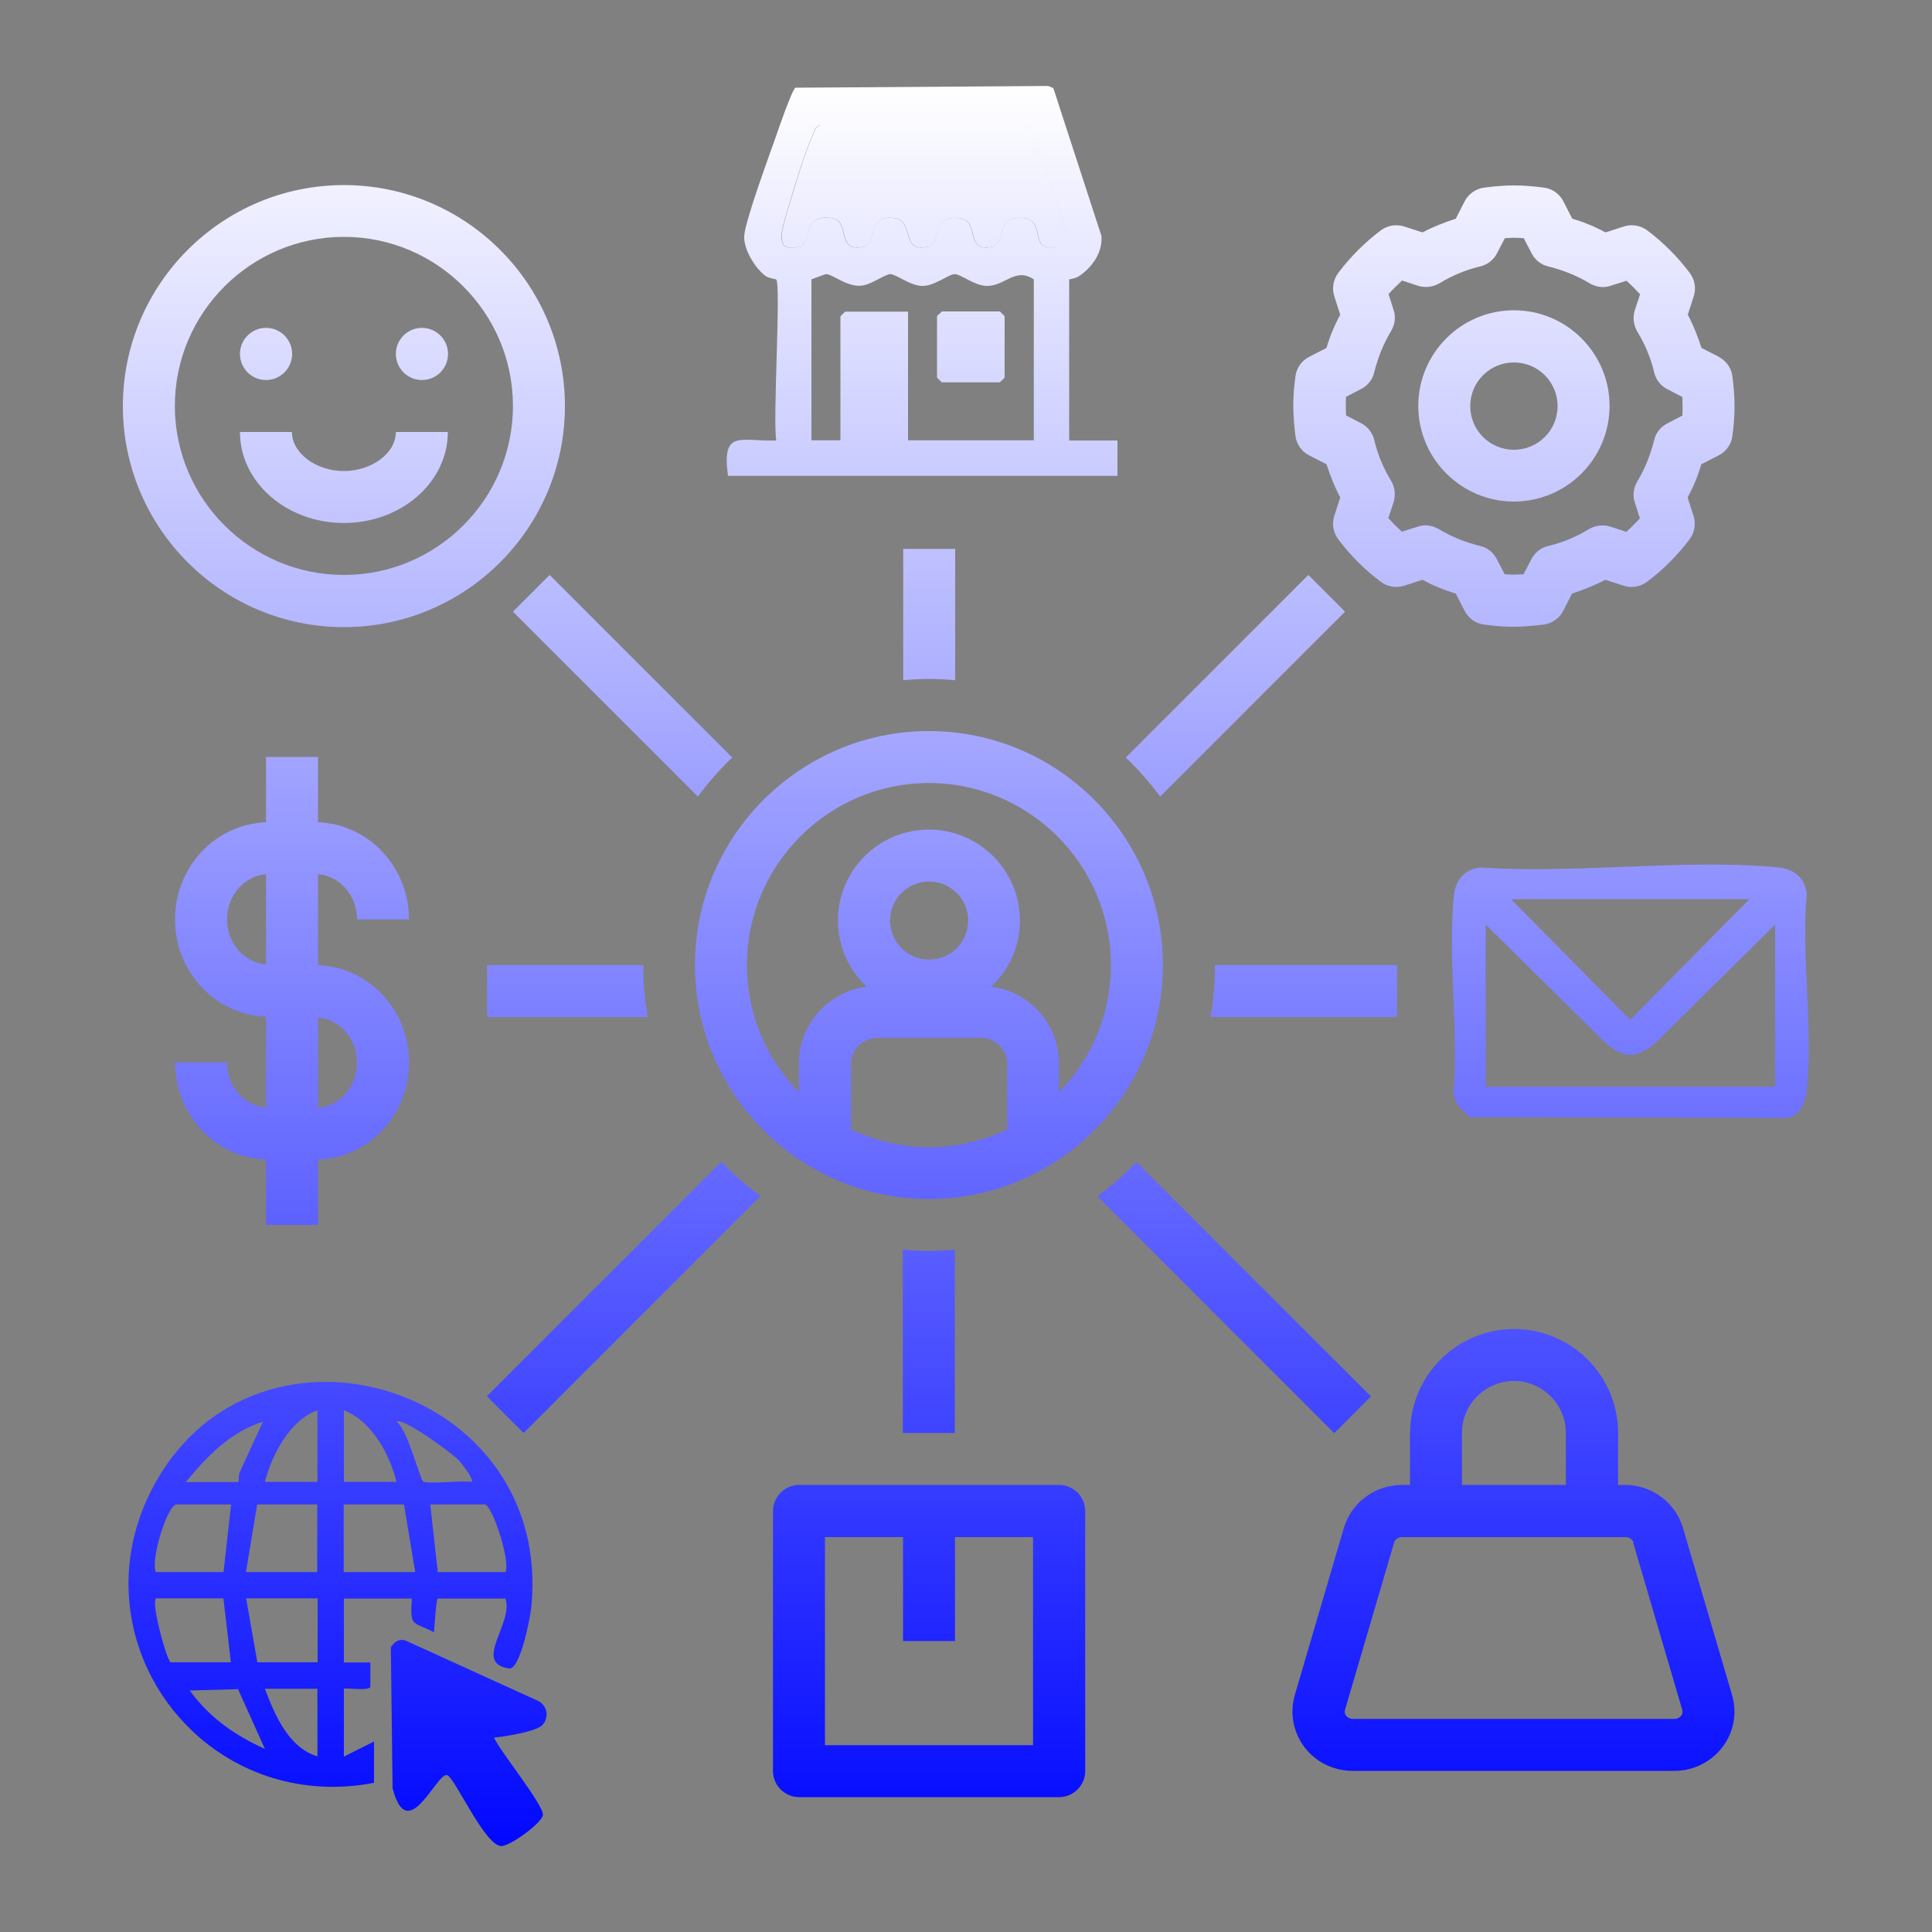 <?xml version="1.0" encoding="UTF-8"?>
<svg id="Layer_1" data-name="Layer 1" xmlns="http://www.w3.org/2000/svg" xmlns:xlink="http://www.w3.org/1999/xlink" viewBox="0 0 100 100">
  <rect x="0" y="0" width="100" height="100" fill="#808080" stroke="none"/>
  <defs>
    <style>
      .cls-1 {
        mask: url(#mask);
      }

      .cls-2 {
        fill: url(#linear-gradient);
      }

      .cls-3 {
        fill: url(#Degradado_sin_nombre_4);
      }
    </style>
    <linearGradient id="Degradado_sin_nombre_4" data-name="Degradado sin nombre 4" x1="50" y1="101.9" x2="50" y2="-1.9" gradientUnits="userSpaceOnUse">
      <stop offset=".11" stop-color="#000"/>
      <stop offset=".57" stop-color="#fff"/>
    </linearGradient>
    <mask id="mask" x="-5.94" y="-1.9" width="111.88" height="103.8" maskUnits="userSpaceOnUse">
      <rect class="cls-3" x="-5.94" y="-1.9" width="111.88" height="103.8"/>
    </mask>
    <linearGradient id="linear-gradient" x1="50" y1="95.55" x2="50" y2="4.45" gradientUnits="userSpaceOnUse">
      <stop offset="0" stop-color="#0108ff"/>
      <stop offset=".67" stop-color="#afb1ff"/>
      <stop offset="1" stop-color="#fff"/>
    </linearGradient>
  </defs>
  <g class="cls-1">
    <g>
      <path class="cls-2" d="M26.55,31.66l9.57,9.57c.54-.73,1.13-1.4,1.78-2.02l-9.45-9.45-1.9,1.9Z"/>
      <path class="cls-2" d="M46.74,35.21c.44-.04.89-.07,1.35-.07s.9.03,1.35.07v-6.8h-2.69v6.8Z"/>
      <path class="cls-2" d="M62.65,52.64h9.66v-2.69h-9.42c0,.92-.08,1.82-.24,2.69Z"/>
      <path class="cls-2" d="M48.08,64.75c-.46,0-.9-.03-1.35-.07v9.49h2.69v-9.49c-.44.04-.89.07-1.35.07Z"/>
      <path class="cls-2" d="M27.1,74.17l12.26-12.26c-.73-.54-1.4-1.13-2.02-1.78l-12.14,12.14,1.9,1.9Z"/>
      <path class="cls-2" d="M25.21,49.95v2.69h8.32c-.16-.87-.24-1.78-.24-2.69h-8.07Z"/>
      <path class="cls-2" d="M70.96,72.28l-12.14-12.14c-.62.65-1.29,1.24-2.02,1.78l12.26,12.26,1.9-1.9Z"/>
      <path class="cls-2" d="M58.27,39.21c.65.62,1.24,1.29,1.78,2.02l9.57-9.57-1.9-1.9-9.45,9.45Z"/>
      <path class="cls-2" d="M17.8,9.58c-6.31,0-11.44,5.13-11.44,11.44s5.13,11.44,11.44,11.44,11.44-5.13,11.44-11.44-5.13-11.44-11.44-11.44ZM17.8,29.76c-4.82,0-8.75-3.93-8.75-8.75s3.93-8.75,8.75-8.75,8.75,3.93,8.75,8.75-3.93,8.75-8.75,8.75Z"/>
      <circle class="cls-2" cx="13.77" cy="18.32" r="1.35"/>
      <circle class="cls-2" cx="21.84" cy="18.32" r="1.35"/>
      <path class="cls-2" d="M17.8,24.38c-1.45,0-2.69-.93-2.69-2.02h-2.69c0,2.6,2.41,4.71,5.38,4.71s5.38-2.11,5.38-4.71h-2.69c0,1.09-1.24,2.02-2.69,2.02Z"/>
      <path class="cls-2" d="M18.48,47.59h2.69c0-2.72-2.1-4.94-4.71-5.03v-3.38h-2.69v3.38c-2.61.09-4.71,2.3-4.71,5.03s2.1,4.94,4.71,5.03v4.71c-1.13-.09-2.02-1.1-2.02-2.34h-2.69c0,2.72,2.1,4.94,4.71,5.03v3.38h2.69v-3.38c2.61-.09,4.71-2.3,4.71-5.03s-2.1-4.94-4.71-5.03v-4.71c1.13.09,2.02,1.1,2.02,2.34ZM11.75,47.59c0-1.24.89-2.25,2.02-2.34v4.67c-1.13-.09-2.02-1.1-2.02-2.34h0ZM18.48,55c0,1.24-.89,2.25-2.02,2.34v-4.67c1.13.09,2.02,1.1,2.02,2.34h0Z"/>
      <path class="cls-2" d="M40.01,78.21v13.46c0,.74.61,1.35,1.35,1.35h13.46c.74,0,1.35-.61,1.35-1.35v-13.46c0-.74-.61-1.35-1.35-1.35h-13.46c-.74,0-1.35.61-1.35,1.35ZM42.7,79.56h4.04v5.38h2.69v-5.38h4.04v10.77h-10.77v-10.77Z"/>
      <path class="cls-2" d="M88.97,18.47l-.9-.46c-.19-.59-.42-1.17-.71-1.72l.31-.96c.13-.42.05-.87-.22-1.22-.62-.82-1.35-1.55-2.17-2.17-.35-.27-.81-.35-1.22-.22l-.96.31c-.55-.3-1.13-.54-1.72-.71l-.46-.9c-.2-.39-.58-.66-1.02-.71-1.14-.15-1.92-.15-3.07,0-.43.05-.82.32-1.02.71l-.46.9c-.59.19-1.17.42-1.72.71l-.96-.31c-.42-.13-.87-.05-1.22.22-.82.62-1.55,1.35-2.17,2.17-.27.35-.35.81-.22,1.22l.31.96c-.3.55-.54,1.13-.71,1.72l-.9.46c-.39.2-.66.58-.71,1.02-.08.58-.11,1.06-.11,1.53s.04.96.11,1.53c.05.43.32.82.71,1.02l.9.46c.19.59.42,1.17.71,1.72l-.31.96c-.13.42-.05.87.22,1.22.62.82,1.35,1.55,2.17,2.17.35.27.81.35,1.22.22l.96-.31c.55.3,1.13.54,1.72.71l.46.9c.2.39.58.66,1.02.71.58.08,1.06.11,1.53.11s.96-.04,1.53-.11c.43-.05.82-.32,1.02-.71l.46-.9c.59-.19,1.17-.42,1.72-.71l.96.31c.42.13.87.05,1.22-.22.82-.62,1.55-1.35,2.17-2.17.27-.35.35-.81.22-1.22l-.31-.96c.3-.55.54-1.13.71-1.72l.9-.46c.39-.2.66-.58.71-1.02.08-.58.11-1.06.11-1.53s-.04-.96-.11-1.53c-.05-.43-.32-.82-.71-1.02ZM87.08,21.51l-.77.4c-.35.17-.61.5-.69.87-.19.75-.47,1.47-.87,2.13-.2.34-.26.74-.13,1.1l.26.82c-.22.24-.46.48-.7.7l-.82-.27c-.38-.12-.78-.07-1.12.13-.66.4-1.37.7-2.11.87-.38.09-.7.35-.87.69l-.4.77c-.34.03-.63.03-.98,0l-.4-.77c-.17-.35-.5-.61-.87-.69-.75-.19-1.47-.47-2.13-.87-.34-.2-.74-.26-1.1-.13l-.82.26c-.24-.22-.48-.46-.7-.7l.27-.82c.12-.38.07-.78-.13-1.12-.4-.66-.7-1.37-.87-2.11-.09-.38-.35-.7-.69-.87l-.77-.4c0-.17-.01-.34-.01-.48s0-.32.01-.48l.77-.4c.35-.17.61-.5.69-.87.19-.75.47-1.47.87-2.13.2-.34.26-.74.13-1.1l-.26-.82c.22-.24.46-.48.7-.7l.82.27c.38.12.78.07,1.12-.13.66-.4,1.37-.7,2.11-.87.38-.09.7-.35.87-.69l.4-.77c.34-.03.63-.03.98,0l.4.77c.17.35.5.61.87.69.75.19,1.47.47,2.13.87.34.2.74.26,1.1.13l.82-.26c.24.22.48.46.7.7l-.27.82c-.12.38-.07.78.13,1.12.4.66.7,1.37.87,2.11.09.38.35.7.69.87l.77.4c0,.17.01.34.01.48s0,.32-.01.48Z"/>
      <path class="cls-2" d="M78.36,16.06c-2.73,0-4.95,2.22-4.95,4.95s2.22,4.95,4.95,4.95,4.95-2.22,4.95-4.95-2.22-4.95-4.95-4.95ZM78.36,23.28c-1.25,0-2.26-1.01-2.26-2.26s1.01-2.26,2.26-2.26,2.26,1.01,2.26,2.26-1.01,2.26-2.26,2.26Z"/>
      <path class="cls-2" d="M72.98,74.17v2.69h-.42c-1.39,0-2.62.92-3,2.22l-2.54,8.65c-.27.93-.09,1.9.48,2.68.59.79,1.51,1.25,2.52,1.25h16.63c1.01,0,1.92-.46,2.52-1.25.58-.78.75-1.75.48-2.68l-2.54-8.65c-.39-1.31-1.61-2.22-3-2.22h-.36v-2.69c0-2.97-2.41-5.38-5.38-5.38s-5.38,2.41-5.38,5.38ZM84.53,79.84l2.54,8.65c.04.13,0,.24-.05.31s-.16.17-.36.17h-16.63c-.2,0-.31-.11-.36-.17s-.09-.17-.05-.31l2.54-8.65c.05-.17.23-.28.42-.28h11.55c.2,0,.36.12.42.28ZM78.36,71.48c1.48,0,2.69,1.21,2.69,2.69v2.69h-5.38v-2.69c0-1.48,1.21-2.69,2.69-2.69Z"/>
      <path class="cls-2" d="M48.08,62.06c6.67,0,12.11-5.44,12.11-12.11s-5.44-12.11-12.11-12.11-12.11,5.44-12.11,12.11,5.44,12.11,12.11,12.11ZM44.05,58.46v-3.39c0-.74.61-1.35,1.35-1.35h5.38c.74,0,1.35.61,1.35,1.35v3.39c-1.22.58-2.6.92-4.04.92s-2.81-.34-4.04-.92ZM46.07,47.65c0-1.12.9-2.02,2.02-2.02s2.02.9,2.02,2.02-.9,2.02-2.02,2.02-2.02-.9-2.02-2.02ZM48.08,40.53c5.19,0,9.42,4.23,9.42,9.42,0,2.56-1.02,4.89-2.69,6.58v-1.48c0-2.05-1.53-3.73-3.51-3.98.92-.86,1.49-2.07,1.49-3.42,0-2.6-2.11-4.71-4.71-4.71s-4.71,2.11-4.71,4.71c0,1.35.58,2.57,1.49,3.42-1.98.26-3.51,1.94-3.51,3.98v1.48c-1.67-1.7-2.69-4.02-2.69-6.58,0-5.19,4.23-9.42,9.42-9.42Z"/>
      <path class="cls-2" d="M53.31,6.48h-10.87c-.28.11-.3.38-.4.6-.4.85-1,2.89-1.29,3.88-.2.68-.77,2.23.63,1.8.75-.23.08-1.72,1.69-1.47.95.14.22,1.68,1.5,1.51.97-.13.18-1.68,1.68-1.52,1.1.12.37,1.7,1.65,1.52.96-.13.16-1.61,1.68-1.52,1.2.08.33,1.7,1.66,1.52.96-.13.16-1.62,1.68-1.52,1.03.07.62,1.15,1.08,1.43.56.34,1.35-.14,1.14-.79l-1.82-5.44Z"/>
      <path class="cls-2" d="M55.33,14.46s.37-.05.56-.19c.66-.47,1.19-1.21,1.12-2.06l-2.49-7.65-.26-.11-13.09.09c-.17.1-.87,2.11-1,2.5-.34.97-1.62,4.43-1.65,5.19-.03.68.56,1.65,1.1,2.05.18.13.54.16.56.19.25.36-.19,7.27,0,8.33-1.87.06-2.83-.6-2.5,1.83h20.16v-1.83h-2.5v-8.33ZM53.5,22.79h-6.5v-6.66h-3.25s-.25.23-.25.25v6.41h-1.5v-8.33s.71-.27.75-.27c.36,0,1.04.65,1.81.6.53-.04,1.24-.6,1.52-.6.32,0,1.03.61,1.67.61s1.35-.61,1.67-.61,1.03.61,1.67.61c.94,0,1.46-.98,2.42-.34v8.33ZM53.99,12.71c-.46-.28-.05-1.37-1.08-1.43-1.52-.1-.72,1.39-1.68,1.52-1.33.18-.46-1.44-1.66-1.52-1.52-.1-.72,1.38-1.68,1.52-1.28.18-.55-1.4-1.65-1.52-1.5-.16-.71,1.38-1.68,1.52-1.28.18-.55-1.36-1.5-1.51-1.61-.24-.94,1.24-1.69,1.47-1.41.43-.83-1.12-.63-1.8.28-.98.89-3.03,1.29-3.88.1-.22.12-.5.4-.6h10.87s1.82,5.43,1.82,5.43c.21.66-.58,1.13-1.14.79Z"/>
      <path class="cls-2" d="M51.75,16.12h-3c-.05.08-.25.2-.25.25v3.17s.23.25.25.25h3s.25-.23.25-.25v-3.17s-.23-.25-.25-.25Z"/>
      <g>
        <path class="cls-2" d="M28.06,89.3c.4-.4.26-1.08-.27-1.29l-6.83-3.11c-.32-.08-.57.1-.73.36l.09,7.3c.78,3.03,2.27-.82,2.82-.68.38.09,1.9,3.55,2.77,3.67.43.06,2.18-1.21,2.19-1.62.01-.55-2.2-3.26-2.53-3.99.53-.05,2.15-.31,2.48-.63Z"/>
        <path class="cls-2" d="M17.8,90.91v-3.5c0-.07,1.33.14,1.37-.11v-1.25s-1.37,0-1.37,0v-3.31h3.5c.06,0-.11.84.09,1.17.14.23.81.4,1.07.58.03-.18.11-1.75.2-1.75h3.5c.45,1.26-1.72,3.33.18,3.62.59.09,1.1-2.63,1.16-3.16,1.15-11.47-14.1-16.11-19.47-6.43-.87,1.56-1.29,3.16-1.37,4.72-.04.85.03,1.69.19,2.5,1.06,5.35,6.28,9.48,12.51,8.29v-2.14s-1.56.78-1.56.78ZM25.09,77.87c.38,0,1.35,2.96,1.07,3.5h-3.5l-.39-3.5h2.82ZM23.76,75.6c.13.14.79.98.65,1.1-.43-.08-2.34.13-2.51-.02-.18-.16-.81-2.73-1.38-3.09.31-.26,2.89,1.63,3.24,2.01ZM17.8,73c1.44.55,2.37,2.26,2.72,3.7h-2.72v-3.7ZM17.8,77.87h3.11l.58,3.5h-3.7v-3.5ZM13.61,73.59l-1.17,2.54c-.11.13-.07.58-.1.58h-2.72c1.09-1.32,2.3-2.6,3.99-3.12ZM9.14,77.87h2.82l-.39,3.5h-3.5c-.3-.58.59-3.5,1.07-3.5ZM8.84,86.04c-.11,0-.46-1.11-.67-2.06-.13-.58-.19-1.1-.11-1.25h3.5l.15,1.25.24,2.06h-3.11ZM9.82,87.5l2.5-.07,1.39,3.09c-1.55-.69-2.89-1.64-3.89-3.02ZM16.43,90.91c-1.5-.45-2.21-2.16-2.72-3.5h2.72v3.5ZM16.43,86.04h-3.11l-.58-3.31h3.7v3.31ZM16.43,81.37h-3.7l.58-3.5h3.11v3.5ZM16.43,76.7h-2.72c.35-1.38,1.31-3.22,2.72-3.7v3.7Z"/>
      </g>
      <path class="cls-2" d="M93.52,46.29c-.11-.91-.69-1.32-1.56-1.4-1.84-.17-3.77-.16-5.73-.1-.84.02-1.68.06-2.53.09-2.4.09-4.79.18-7.06.02-.91.11-1.32.69-1.4,1.56-.29,3.19.24,6.81,0,10.05,0,.57.43.97.83,1.31l16.49.04c.18-.1.43-.19.56-.34.2-.22.35-.71.39-1.01.36-3.17-.28-6.97,0-10.21ZM82.69,46.54h7.86l-6.17,6.25-6.17-6.25h4.48ZM91.87,56.25h-14.97v-8.39l6.25,6.17c.99.76,1.49.76,2.48,0l6.25-6.17v8.39Z"/>
    </g>
  </g>
</svg>